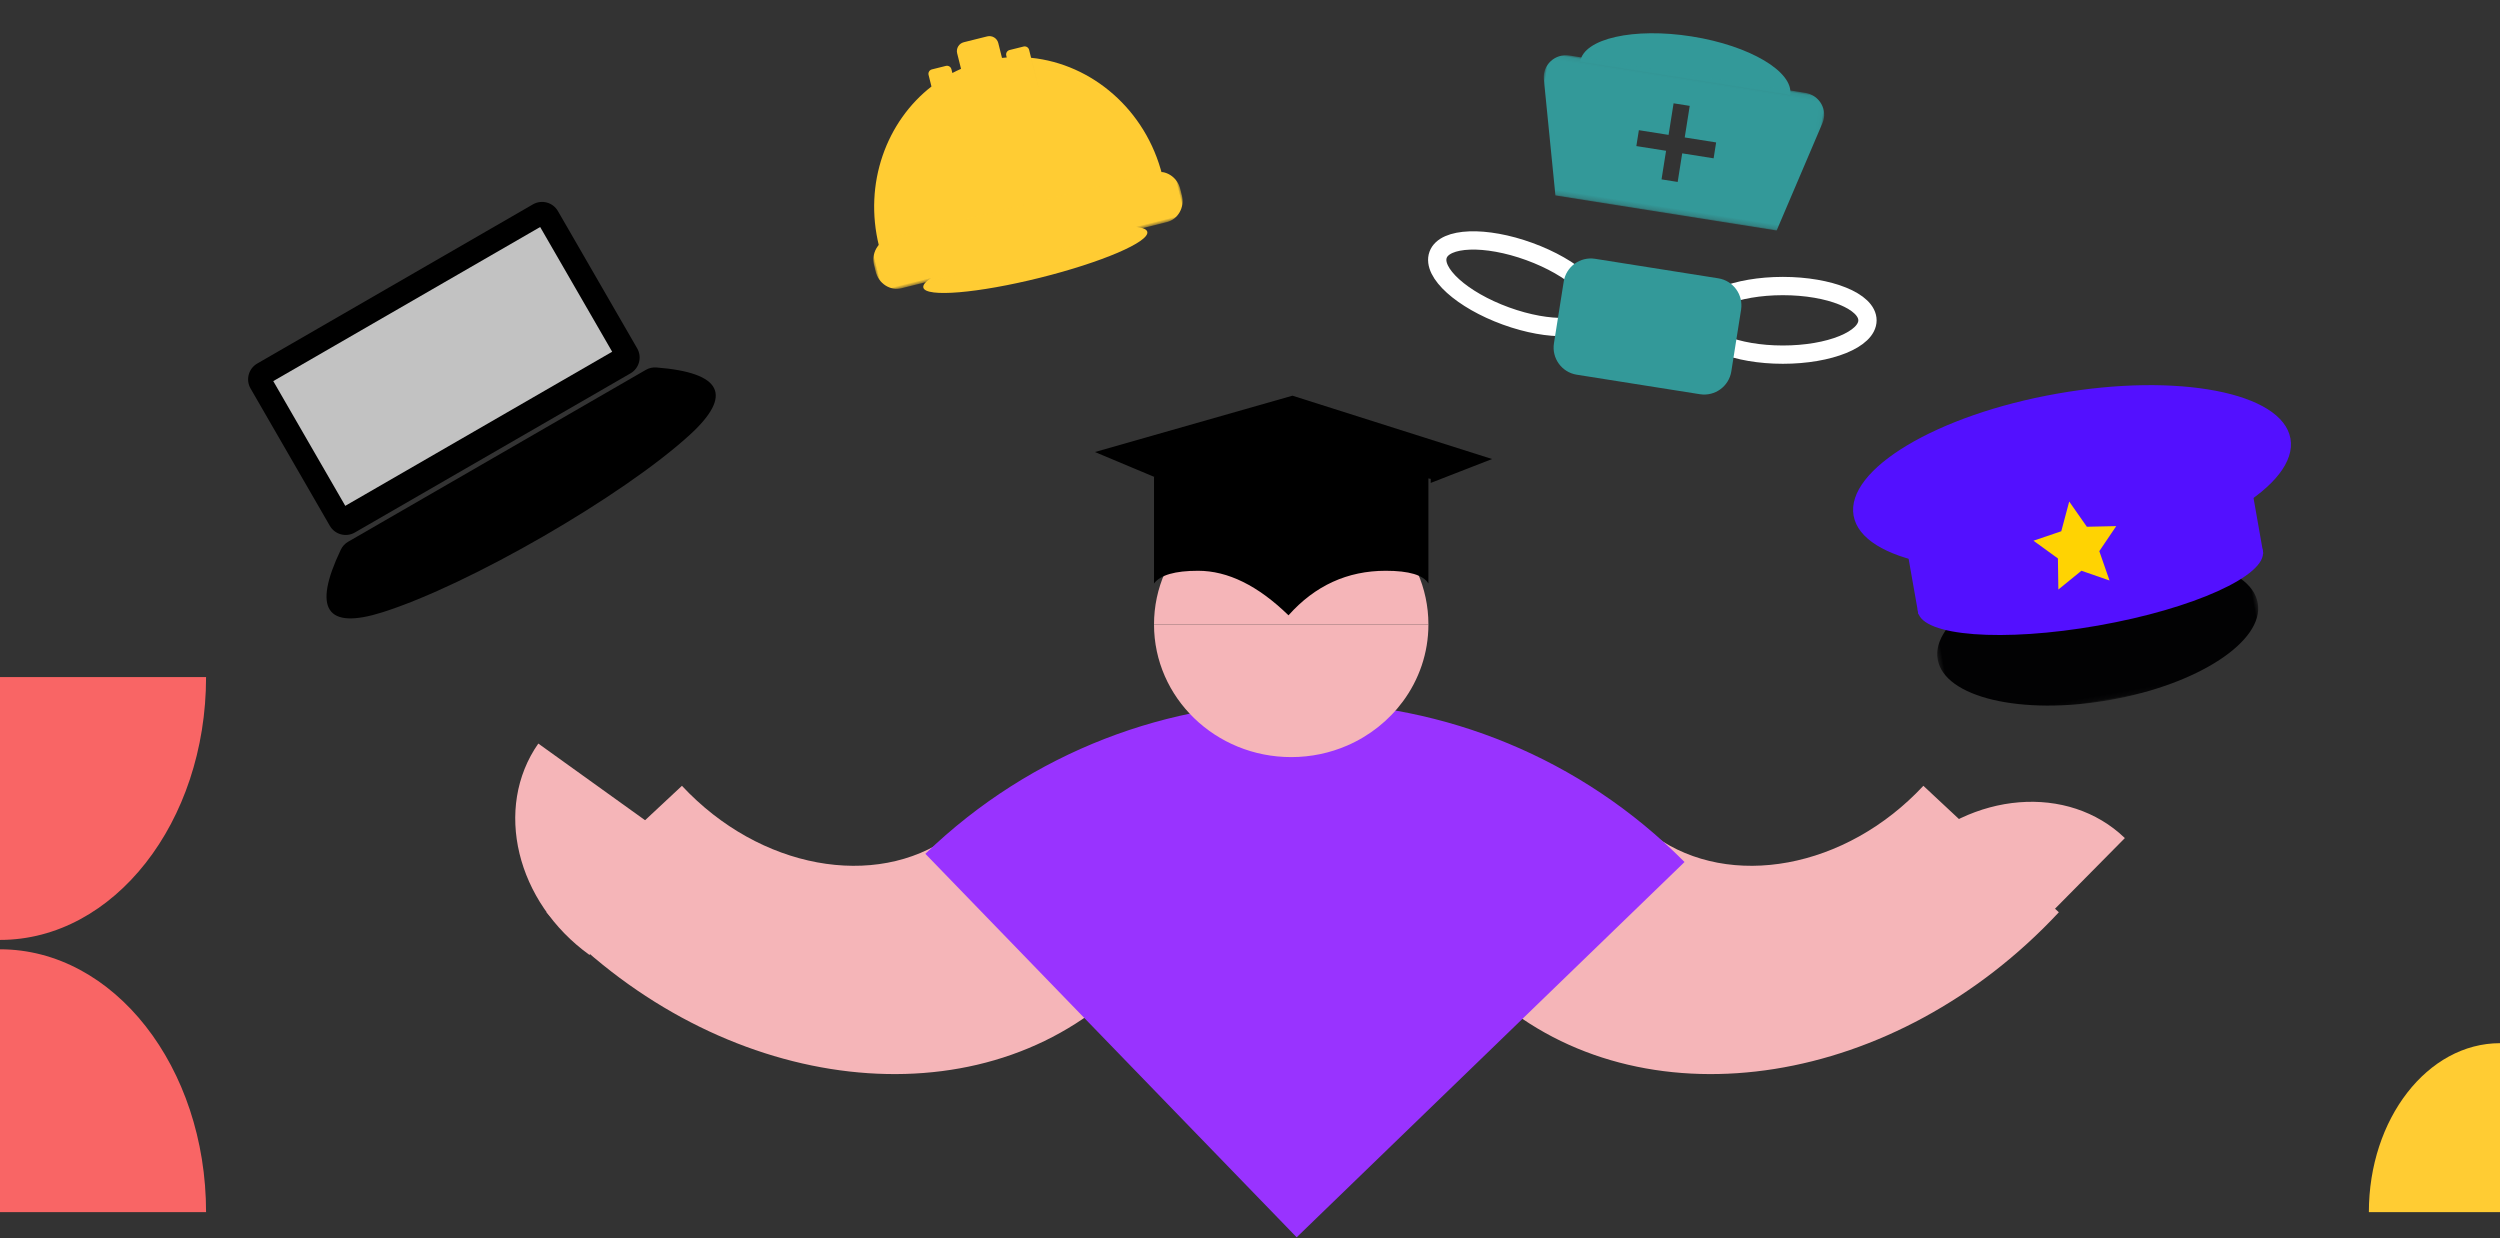 <?xml version="1.0" encoding="UTF-8"?>
<svg xmlns="http://www.w3.org/2000/svg" xmlns:xlink="http://www.w3.org/1999/xlink" width="546.639px" height="270.701px" viewBox="0 0 546.639 270.701" version="1.1">
  <rect x="0" y="0" width="546.639" height="270.701" fill="#333333" stroke="none"/>
  <title>benefit-transferable-skills copy</title>
  <defs>
    <polygon id="path-1" points="0 0 69 0 69 11.208 0 11.208"></polygon>
    <polygon id="path-3" points="0 0.076 61.965 0.076 61.965 30.789 0 30.789"></polygon>
    <polygon id="path-5" points="0.396 0.357 71.46 0.357 71.46 30.896 0.396 30.896"></polygon>
    <polygon id="path-7" points="0 67.97 97 67.97 97 0 0 0"></polygon>
  </defs>
  <g id="Page-1" stroke="none" stroke-width="1" fill="none" fill-rule="evenodd">
    <g id="pathways-grad" transform="translate(-733.668, -3960.456)">
      <g id="benefit-transferable-skills-copy" transform="translate(733, 3960)">
        <ellipse id="Oval-16" stroke="#FFFFFF" stroke-width="4" cx="390.5" cy="70.5" rx="18.5" ry="7.5"></ellipse>
        <ellipse id="Oval-16-Copy" stroke="#FFFFFF" stroke-width="4" transform="translate(332.5, 62.5) rotate(20) translate(-332.5, -62.5)" cx="332.5" cy="62.5" rx="18.5" ry="7.5"></ellipse>
        <path d="M144.019,259 L184.536,258.312 C184.103,233.38 199.199,212.591 219,209.614 L218.136,160 C175.941,163.468 143.108,206.743 144.019,259" id="Fill-26" fill="#F5B5B8" transform="translate(181.5, 209.5) scale(-1, 1) rotate(224) translate(-181.5, -209.5)"></path>
        <path d="M112.198,169 L108,204.851 C125.061,206.63 140.675,192.31 143,172.654 L112.198,169 Z" id="Fill-16" fill="#F5B5B8" transform="translate(125.5, 187) rotate(119) translate(-125.5, -187)"></path>
        <g id="Group" transform="translate(274, 207) rotate(-270) translate(-274, -207)translate(215.5, -66.5)">
          <path d="M59.526,546.832 C59.526,521.947 85.259,501.774 117,501.774 L117,546.832 L59.526,546.832 Z" id="Page-1-Copy-26" fill="#F96565"></path>
          <path d="M0,546.832 C0,521.947 25.732,501.774 57.474,501.774 L57.474,546.832 L0,546.832 Z" id="Page-1-Copy-27" fill="#F96565" transform="translate(28.737, 524.303) scale(-1, 1) translate(-28.737, -524.303)"></path>
          <path d="M80.053,28.865 C80.053,13.03 96.595,0.192 117,0.192 L117,28.865 L80.053,28.865 Z" id="Page-1-Copy-32" fill="#FFCC33" transform="translate(98.526, 14.529) scale(-1, 1) rotate(-180) translate(-98.526, -14.529)"></path>
        </g>
        <path d="M427.198,169 L423,204.851 C440.061,206.63 455.675,192.31 458,172.654 L427.198,169 Z" id="Fill-16-Copy" fill="#F5B5B8" transform="translate(440.5, 187) rotate(218) translate(-440.5, -187)"></path>
        <path d="M352.019,259 L392.536,258.312 C392.103,233.38 407.199,212.591 427,209.614 L426.136,160 C383.941,163.468 351.108,206.743 352.019,259" id="Fill-26-Copy" fill="#F5B5B8" transform="translate(389.5, 209.5) rotate(224) translate(-389.5, -209.5)"></path>
        <path d="M267.084,208.847 L267.084,208.847 L267.084,162.842 C242.616,162.842 220.413,172.518 204.051,188.228 L236.047,221.276 C244.125,213.581 255.051,208.847 267.084,208.847 L267.084,208.847 Z M267.084,162.842 C242.616,162.842 220.413,172.518 204.051,188.228 L203,187.142 C249.567,142.204 323.532,143.122 369,188.941 L284.192,271 L236.047,221.276 C244.125,213.581 255.051,208.847 267.084,208.847 L267.084,162.842 Z" id="Fill-28" fill="#9933FF"></path>
        <path d="M283,108 C266.436,108 253,120.988 253,137 L313,137 C313,120.988 299.566,108 283,108" id="Fill-30" fill="#F5B5B8"></path>
        <path d="M283,166 C287.358,166 291.495,165.094 295.229,163.479 C300.137,161.356 304.346,157.998 307.434,153.813 C310.933,149.069 313,143.268 313,137 L253,137 C253,153.012 266.436,166 283,166" id="Fill-32" fill="#F5B5B8"></path>
        <g id="Page-1" transform="translate(221.5, 35) rotate(-14) translate(-221.5, -35)translate(187, 8)">
          <path d="M36.104,0 C37.209,-2.02906125e-16 38.104,0.895 38.104,2 L38.104,5.346 C38.449,5.393 38.793,5.446 39.134,5.505 L39.134,5.075 C39.134,4.523 39.582,4.075 40.134,4.075 L43.284,4.075 C43.836,4.075 44.284,4.523 44.284,5.075 L44.283,16.635 L44.286,6.862 C56.849,11.383 65.892,23.93 65.91,38.717 L2.06,38.717 C2.077,24.683 10.22,12.664 21.788,7.611 L21.627,7.682 L21.627,5.075 C21.627,4.523 22.075,4.075 22.627,4.075 L25.776,4.075 C26.328,4.075 26.776,4.523 26.776,5.075 L26.776,5.926 C27.455,5.761 28.142,5.618 28.836,5.499 L28.836,2 C28.836,0.895 29.731,1.09108455e-15 30.836,0 L36.104,0 Z" id="Combined-Shape" fill="#FFCC33"></path>
          <ellipse id="Oval-17" fill="#FFCC33" cx="34.5" cy="49.925" rx="25.231" ry="4.075"></ellipse>
          <g id="Group-5" transform="translate(0, 37.698)">
            <mask id="mask-2" fill="white">
              <use xlink:href="#path-1"></use>
            </mask>
            <g id="Clip-4"></g>
            <path d="M35.057,11.208 C28.295,11.208 18.153,11.208 4.631,11.208 C2.073,11.208 0,9.02 0,6.324 L0,4.885 C0,2.187 2.073,0 4.631,0 L64.37,0 C66.927,0 69,2.187 69,4.885 L69,6.324 C69,9.02 66.927,11.208 64.37,11.208 C51.342,11.208 41.571,11.208 35.057,11.208 Z" id="Fill-3" fill="#FFCC33" mask="url(#mask-2)"></path>
          </g>
        </g>
        <g id="Group-46" transform="translate(103.5, 90) rotate(-30) translate(-103.5, -90)translate(55, 58)">
          <path d="M13.189,0 L82.789,0 C84.999,-4.05812251e-16 86.789,1.791 86.789,4 L86.789,38.667 C86.789,40.876 84.999,42.667 82.789,42.667 L13.189,42.667 C10.98,42.667 9.189,40.876 9.189,38.667 L9.189,4 C9.189,1.791 10.98,-3.82769592e-17 13.189,0 Z" id="Rectangle-66" fill="#000000"></path>
          <polygon id="Rectangle-67" fill="#C2C2C2" points="14.295 5.079 81.684 5.079 81.684 36.571 14.295 36.571"></polygon>
          <path d="M10.917,43.683 L86.083,43.683 C86.891,43.683 87.68,43.928 88.345,44.387 C100.223,52.551 99.875,58.019 87.3,60.792 C67.9,65.069 29.1,65.069 9.7,60.792 C-2.875,58.019 -3.223,52.551 8.655,44.387 C9.32,43.928 10.109,43.683 10.917,43.683 Z" id="Rectangle-66-Copy" fill="#000000"></path>
        </g>
        <g id="Group-16" transform="translate(240, 86)" fill="#000000">
          <path d="M43.27,0.975 L86.92,14.824 L73.503,20.05 L73.504,19.159 C63.671,17.439 54.002,16.54 44.498,16.462 L43.141,16.456 C33.2,16.456 23.079,17.357 12.778,19.159 L13.697,19.001 L0.08,13.295 L43.27,0.975 Z" id="Combined-Shape"></path>
          <path d="M13,18.773 C23.178,16.924 33.178,16 43,16 C52.822,16 62.822,16.924 73,18.773 L73,42.041 C71.875,40.187 68.763,39.26 63.663,39.26 C55.279,39.26 48.193,42.507 42.404,49 C35.738,42.507 29.147,39.26 22.631,39.26 C17.589,39.26 14.379,40.187 13,42.041 L13,18.773 Z" id="Rectangle-13-Copy"></path>
        </g>
        <g id="Page-1" transform="translate(364.922, 46.494) rotate(9) translate(-364.922, -46.494)translate(333.922, 7.994)">
          <path d="M7.395,9.251 L53.895,9.251 C53.877,4.148 43.475,0.014 30.645,0.014 C17.815,0.014 7.412,4.148 7.395,9.251 Z" id="Fill-1" fill="#339999"></path>
          <path d="M17.367,51.342 L44.633,51.342 C47.947,51.342 50.633,54.028 50.633,57.342 L50.633,71 C50.633,74.314 47.947,77 44.633,77 L17.367,77 C14.053,77 11.367,74.314 11.367,71 L11.367,57.342 C11.367,54.028 14.053,51.342 17.367,51.342 Z" id="Rectangle-9" fill="#339999"></path>
          <g id="Group-5" transform="translate(0, 8.237)">
            <mask id="mask-4" fill="white">
              <use xlink:href="#path-3"></use>
            </mask>
            <g id="Clip-4"></g>
            <path d="M39.523,17.35 L32.569,17.35 L32.569,23.682 L28.995,23.682 L28.995,17.35 L22.417,17.35 L22.417,13.831 L28.995,13.831 L28.995,6.839 L32.569,6.839 L32.569,13.831 L39.523,13.831 L39.523,17.35 Z M57.078,0.076 L4.888,0.076 C1.694,0.076 -0.641,3.043 0.157,6.089 L6.631,30.789 L55.604,30.789 L61.82,6.042 C62.582,3.008 60.251,0.076 57.078,0.076 L57.078,0.076 Z" id="Fill-3" fill="#339999" mask="url(#mask-4)"></path>
          </g>
        </g>
        <g id="Page-1" transform="translate(456.5, 120.5) rotate(-10) translate(-456.5, -120.5)translate(408, 86)">
          <path d="M48.5,37.075 C21.714,37.075 0,28.775 0,18.537 C0,8.299 21.714,0 48.5,0 C75.286,0 97,8.299 97,18.537 C97,28.775 75.286,37.075 48.5,37.075 Z" id="Fill-1" fill="#5310FF"></path>
          <g id="Group-5" transform="translate(12.253, 37.075)">
            <mask id="mask-6" fill="white">
              <use xlink:href="#path-5"></use>
            </mask>
            <g id="Clip-4"></g>
            <path d="M71.46,15.627 C71.46,24.059 55.552,30.896 35.928,30.896 C16.304,30.896 0.396,24.059 0.396,15.627 C0.396,7.194 16.304,0.357 35.928,0.357 C55.552,0.357 71.46,7.194 71.46,15.627" id="Fill-3" fill="#020203" mask="url(#mask-6)"></path>
          </g>
          <mask id="mask-8" fill="white">
            <use xlink:href="#path-7"></use>
          </mask>
          <g id="Clip-7"></g>
          <polygon id="Fill-6" fill="#5310FF" mask="url(#mask-8)" points="10.211 42.224 86.789 42.224 86.789 18.537 10.211 18.537"></polygon>
          <polygon id="Fill-8" fill="#434898" mask="url(#mask-8)" points="46.968 37.075 46.968 37.075 46.968 46.343"></polygon>
          <polygon id="Fill-9" fill="#434898" mask="url(#mask-8)" points="50.032 50.463 50.032 50.463 50.032 59.731"></polygon>
          <path d="M86.789,41.709 C86.789,47.112 69.647,51.493 48.5,51.493 C27.353,51.493 10.211,47.112 10.211,41.709 C10.211,36.305 27.353,31.925 48.5,31.925 C69.647,31.925 86.789,36.305 86.789,41.709" id="Fill-10" fill="#5310FF" mask="url(#mask-8)"></path>
          <polygon id="Fill-11" fill="#FFD302" mask="url(#mask-8)" points="46.968 23.687 49.808 29.789 56.158 30.767 51.563 35.517 52.648 42.224 46.968 39.057 41.289 42.224 42.374 35.517 37.779 30.767 44.129 29.789"></polygon>
        </g>
      </g>
    </g>
  </g>
</svg>

